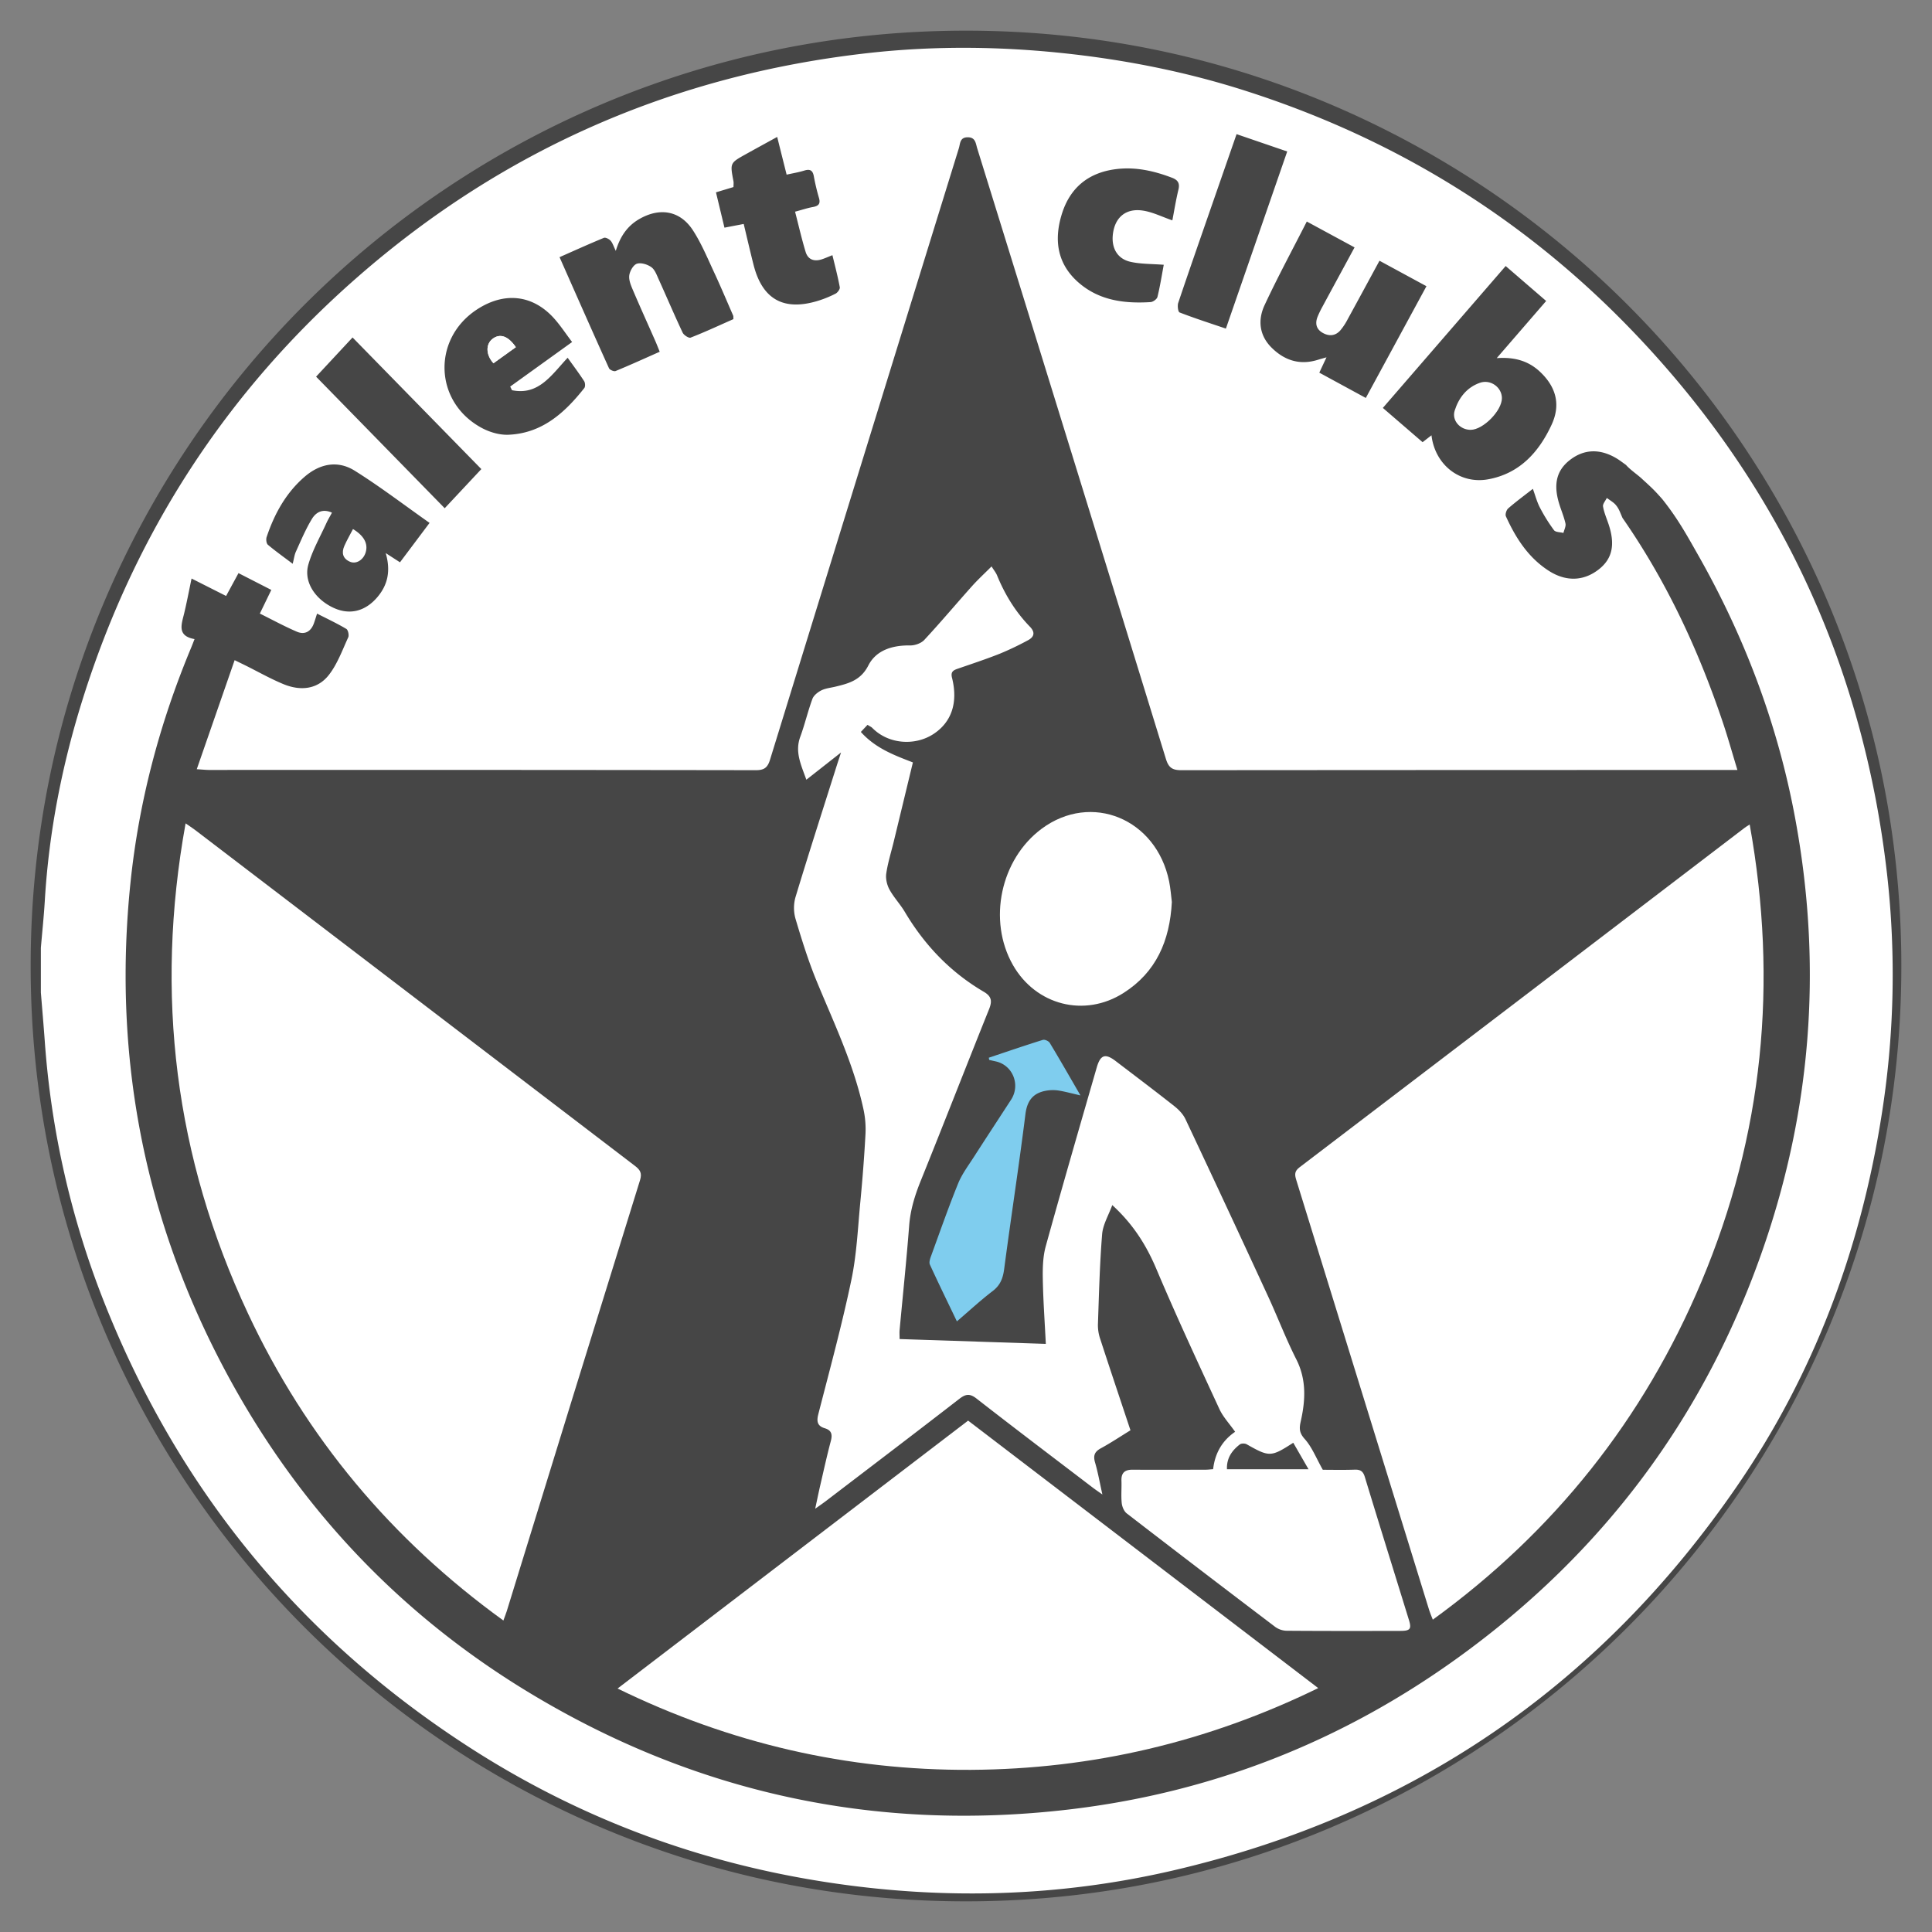 <svg id="Layer_1" data-name="Layer 1" xmlns="http://www.w3.org/2000/svg" viewBox="0 0 2048 2048"><rect x="0" y="0" width="2048" height="2048" fill="#808080" stroke="none"/><defs><style>.cls-1{opacity:0.45;}.cls-2{fill:#fff;}.cls-3{fill:#7fcdee;}</style></defs><title>TC_logo_light</title><g class="cls-1"><circle cx="1024" cy="1024" r="982"/><path d="M1024 2015.5c-133.85.0-263.7-26.22-385.94-77.92a994.92 994.92.0 01-527.64-527.64C58.72 1287.7 32.5 1157.85 32.5 1024s26.22-263.7 77.92-385.94A994.92 994.92.0 01638.06 110.42C760.3 58.72 890.15 32.5 1024 32.5s263.7 26.22 385.94 77.92a994.92 994.92.0 01527.64 527.64c51.7 122.24 77.92 252.09 77.92 385.94s-26.22 263.7-77.92 385.94a994.92 994.92.0 01-527.64 527.64C1287.7 1989.28 1157.85 2015.5 1024 2015.5zm0-1964C487.76 51.5 51.5 487.76 51.5 1024s436.26 972.5 972.5 972.5 972.5-436.26 972.5-972.5S1560.24 51.5 1024 51.5z"/></g><path class="cls-2" d="M43.32 1052.14v-47.45c1.42-16.69 3.19-33.37 4.19-50.09 4.32-72.71 18.28-143.72 40-213C142.83 565.22 239.77 415.45 379 293.69 534.14 158 714.86 79.44 919.49 56.34c72.92-8.23 146-7.21 219 1.29 61.25 7.13 121.35 19.41 180 38.05 156.57 49.77 293.07 132.82 407.66 250.71C1883.49 508.23 1974.66 702 2000.29 926a950.94 950.94.0 01-6 257.94c-22.43 141.44-71.67 272.93-152.79 391.13q-219.5 319.88-598.34 407.78c-121.52 28.16-244.22 31.27-367.53 12.25-136.29-21-262.78-68.4-378.48-143.15q-270.7-174.89-388.32-475.58a931.55 931.55.0 01-61.32-272C46.25 1086.93 44.73 1069.54 43.32 1052.14zM1841.73 816.21h-13.92q-287.76.0-575.54.22c-9.59.0-13.5-2.66-16.37-12q-99.62-323.69-2e2-647.14c-1.63-5.27-1.73-11.91-10.29-11.77-8.25.13-7.68 6.74-9.16 11.53Q916.2 481.13 816.27 805.3c-2.54 8.24-6 11.13-14.86 11.12q-289.85-.42-579.68-.24c-3.55.0-7.09-.41-13.15-.78 13.67-39.36 26.68-76.82 40.14-115.6 5.38 2.63 8.37 4.07 11.35 5.54 13.54 6.72 26.75 14.27 40.71 20 17.75 7.23 35.76 5.6 47.89-9.95 9-11.58 14.23-26.24 20.49-39.83 1-2.29-.17-7.79-2.05-8.9-9.85-5.83-20.25-10.72-31-16.2-1.54 4.73-2.4 7.67-3.45 10.53-3.2 8.65-9.73 12.16-18 8.62-13.13-5.64-25.74-12.52-39.22-19.2l12.16-25.07-34.78-17.81-13.15 24.22-36.6-18.49c-2.8 13.32-5 25-7.77 36.6-2.81 11.84-8.05 24.21 10.92 27.59-1.48 3.78-2.42 6.32-3.46 8.81-33.48 80.13-55.56 163.31-64.47 249.66-18.21 176.59 12 344.63 93 502.77 76.4 149.2 186 268.62 329.47 355.44 175.94 106.5 367 147.86 571.38 124.11 151.9-17.65 290.27-72 414.15-161.58 153.26-110.81 261.57-255.65 323.24-434.75q74.88-217.47 35.27-444.24c-17.88-103.27-53.78-200.09-105.72-291.09C1787.76 566.62 1778 549 1762 529c-8-9-10-11-21-21-4-4-13-10-17.39-15.16-3.53-2.48-6.46-4.8-9.63-6.72-17.77-10.78-34.86-10.2-49.94 1.59-13.83 10.8-17.54 25.25-11.46 45.59 2.16 7.24 5.24 14.24 6.87 21.58.68 3-1.35 6.7-2.15 10.07-3.42-.9-8.32-.7-10-2.92a176.32 176.32.0 01-15.09-24.28c-3-5.82-4.69-12.37-7.31-19.57-9.6 7.51-18.19 13.8-26.18 20.78-1.9 1.66-3.33 6.31-2.38 8.41 10.35 22.82 23.61 43.59 45.2 57.55 18.53 12 37.51 11.21 53.63-1.66 14.07-11.24 17.17-26.19 9.93-47.74-2.08-6.19-4.76-12.29-5.82-18.65-.44-2.7 2.58-6 4-9 4.6 3.2 7.67 5.14 9.62 7.53 3.2 3.9 4 6.61 7 13.61 45.83 65.9 79.36 137.35 105.2 213.3C1831 779.42 1835.83 796.88 1841.73 816.21zM1596.07 282 1465.88 432.41 1508 468.73l9.43-7.3c3.65 31.16 29.95 52 59.84 46.69 33.44-6 54-28.72 67.54-58 9.8-21.26 4.71-40-12.38-56.06-12.39-11.67-27.4-15.76-45.85-14.42L1639 319.05zM777.46 338.29c-.12-2.26.0-3-.21-3.61-6.6-15.11-13-30.34-19.93-45.28-7.12-15.22-13.59-31-22.61-45-13.51-21-34.83-24.79-56.67-12.41-12.81 7.26-20.55 18.38-25.27 33.93-2.4-4.91-3.37-8.38-5.52-10.79-1.6-1.79-5.36-3.71-7.1-3-15.49 6.36-30.74 13.29-47 20.47 17.74 40.05 34.9 79 52.4 117.71.81 1.79 5.28 3.73 7 3 15.48-6.38 30.72-13.33 46.78-20.44-1.87-4.59-3.19-8.06-4.68-11.44-7.9-17.93-16-35.76-23.68-53.79-2.11-5-4.55-10.67-3.92-15.67.58-4.6 4.28-11.13 8.08-12.4 4.35-1.45 11.24.7 15.33 3.64 3.79 2.73 5.72 8.39 7.83 13 8.51 18.78 16.56 37.77 25.35 56.42 1.24 2.63 6.5 6 8.4 5.28C747.28 352 762.21 345 777.46 338.29zm607.8-103.46c-15.49 30.43-31 59.12-44.75 88.62-7.29 15.63-5.71 31.93 7.28 44.92 13.63 13.63 29.92 19 49 13.1 2.67-.83 5.38-1.55 9.34-2.69-2.85 6.09-5 10.65-7.61 16.26l49.29 26.8 64.28-118.45-49.78-27c-11.73 21.6-22.64 41.82-33.71 62a62.26 62.26.0 01-7.95 12c-5.34 5.88-12.05 6.22-18.74 2.33s-8-9.92-5.24-16.88a102.49 102.49.0 014.88-10.2c11.22-20.8 22.51-41.56 34.34-63.39zM424 596.07l31.36-41.78c-27-19-52.32-38.4-79.25-55.26-18.13-11.36-37.06-7.62-53.37 6.51-19.81 17.17-31.88 39.31-40.1 63.75-.8 2.4-.31 6.78 1.34 8.18 8 6.75 16.53 12.8 26.28 20.16 1.47-5.72 1.88-9.52 3.39-12.81C319 573 324 561 330.7 550c4.06-6.7 11.08-11.18 21.19-6.55-2.14 4-4.23 7.41-5.87 11-6.62 14.62-14.83 28.81-19.18 44.1-5.15 18.12 7.21 36.83 26.94 45.87 17 7.77 33.39 3.63 46.14-11.31 11.3-13.23 14.37-28.26 8.94-46.82zM542.72 413.64l-1.89-3.86 65.63-47.22c-7-9.22-12.6-17.89-19.46-25.43-22.67-24.94-52.79-28-81.77-8.82-47.38 31.32-44.9 98 5.17 125.17 8.42 4.57 19 7.74 28.45 7.37 35.65-1.42 59.75-23.19 80.53-49.5 1.2-1.52 1-5.49-.14-7.27-5.38-8.29-11.33-16.2-17.51-24.85C584.75 397.28 571.1 419.47 542.72 413.64zM842.8 224.39c7.61-2 13.15-3.92 18.84-4.93 6-1.06 8.36-3.41 6.47-9.76a229.28 229.28.0 01-5.45-23c-1.18-6.36-4.25-7.7-10.16-5.87s-11.83 2.77-18.64 4.31c-3.38-13.45-6.58-26.19-10-40-12.33 6.78-22.84 12.52-33.31 18.34-16.77 9.32-16.72 9.33-13.08 28.47.37 1.92.05 4 .05 6.33l-18.56 5.6c3.08 12.82 6 24.95 9 37.45l20.4-3.93c3.55 14.79 6.83 29.08 10.43 43.28 9.24 36.51 31.73 49.24 67.91 38.32a115.37 115.37.0 0019-7.7c2.19-1.12 4.89-4.81 4.52-6.8-2.09-11.25-5-22.33-7.82-34-4.75 1.87-7.85 3.27-11.06 4.33-8.14 2.7-14.81.53-17.35-7.84C849.82 253.28 846.65 239.28 842.8 224.39zm390.83 56.28c-13.05-1-24.49-.69-35.29-3.14-13.61-3.08-20-14.13-18.76-28 1.69-18.63 13.44-29.13 32-26.29 10.39 1.59 20.26 6.61 31.17 10.36 2-10.42 3.78-21.59 6.43-32.54 1.64-6.76-.5-10.24-6.71-12.61-19.2-7.33-38.92-11.77-59.5-9.16-29.06 3.67-48.67 19.53-57.4 47.67-8.66 27.94-4.71 53.4 18.43 73.15 21.77 18.58 48.26 21.83 75.65 20.12 2.63-.16 6.72-3.1 7.29-5.44C1229.77 303.24 1231.61 291.48 1233.63 280.67zM335.07 399.28 471.41 538.75l38.83-41.49L373.73 357.73zM1310.82 142.2c-9.62 27.69-18.64 53.6-27.64 79.52-11.48 33.1-23.06 66.16-34.22 99.37-1 3-.17 9.49 1.45 10.12 15.88 6.13 32.11 11.36 49.09 17.13l65-187.76z"/><path class="cls-2" d="M546.82 368c-8.14-11.84-16.63-14.7-24.36-9.06s-7.63 17 .61 26.13z"/><path class="cls-2" d="M533.61 1717.81c-118.83-86-209.16-194.06-270.73-325.48-77.43-165.29-99-338.15-66.14-519.53 4 2.78 7 4.71 9.91 6.89Q439.78 1057.77 673 1235.81c5.55 4.24 7.8 7.69 5.46 15.22q-71 228.42-141.32 457C536.3 1710.63 535.28 1713.15 533.61 1717.81z"/><path class="cls-2" d="M1854.74 874c30.24 167.82 14.32 329-51.1 484.56q-91.8 218.33-284.79 358.34c-1.54-3.94-2.8-6.67-3.68-9.53q-70.55-228.37-141.14-456.76c-1.72-5.55-1.8-9.15 3.44-13.14q235.8-179.61 471.35-359.53C1850.14 876.88 1851.59 876 1854.74 874z"/><path class="cls-2" d="M891.55 797.64l-36.78 28.9C849 810.37 842.46 797 848.3 781.08c4.86-13.21 8-27 12.9-40.24 1.37-3.7 5.65-7.08 9.42-9 4.5-2.24 9.89-2.73 14.9-3.94 14.24-3.45 26.94-6.73 35-22.55 8.29-16.23 25.64-21.45 44.23-21.16 5 .08 11.64-2.22 15-5.81 17.31-18.62 33.67-38.11 50.63-57.07 6.28-7 13.27-13.42 20.71-20.88 2.68 4.29 4.68 6.68 5.8 9.42 8.27 20.28 19.51 38.64 34.78 54.39 6 6.15 4.64 11-2.22 14.59A315 315 0 011059.73 693c-14.7 5.81-29.73 10.77-44.68 15.93-4.77 1.64-7.42 3.36-5.88 9.54 6.63 26.48-.56 47.28-19.92 59.79s-47.39 10.84-64.64-6.69c-.92-.93-2.25-1.47-5-3.21l-7.08 7.53c15.43 17.24 35.08 24.58 55.17 32.31-6.86 28.37-13.54 56-20.24 83.7-2.76 11.35-6.32 22.59-8 34.09-.79 5.41.72 12 3.37 16.89 4.57 8.39 11.41 15.52 16.31 23.78 20.91 35.22 48.34 63.95 83.75 84.69 8.2 4.8 9 9.83 5.6 18.34-24.35 60.57-48 121.42-72.44 181.94-6.23 15.43-11 30.76-12.29 47.51-2.85 37-6.74 73.93-10.15 110.89-.25 2.64.0 5.31.0 9.42l155 5.13c-1.19-24.13-2.83-46.65-3.21-69.2-.2-11.49.13-23.49 3.17-34.45 17.49-63.24 35.8-126.26 54-189.31 3.94-13.66 9.11-15.23 20.14-6.8 20.76 15.87 41.64 31.57 62.14 47.77 4.69 3.7 9.3 8.5 11.8 13.81q44.15 93.67 87.52 187.7c10.23 22.14 18.91 45.05 29.92 66.78s9.73 43.62 4.73 65.9c-1.69 7.53-1.59 12.14 4.24 18.64 7.69 8.57 12.08 20.1 19.16 32.61 9.06.0 21.36.3 33.64-.12 6.06-.21 9 1.5 10.89 7.69 15.38 50.62 31.18 101.11 46.77 151.66 2.92 9.48 1.37 11.54-9 11.56-40.23.09-80.45.16-120.68-.15a21.66 21.66.0 01-12.11-4.13q-78.9-59.8-157.31-120.25c-2.93-2.26-4.94-7.11-5.34-11-.82-7.82.0-15.79-.3-23.69-.29-8.42 3.61-11.72 11.82-11.66 25.79.18 51.57.07 77.36.0 2.36.0 4.73-.32 8-.55 1.88-16.44 9.25-30 23.32-39.62-6-8.59-12.77-15.69-16.66-24.1-22.75-49.25-45.66-98.45-66.78-148.41-10.65-25.2-24.48-47.36-46.78-67.82-4 10.93-9.94 20.69-10.76 30.87-2.58 31.84-3.34 63.84-4.46 95.78a44.88 44.88.0 002.38 15.07c10.41 32 21.13 63.9 32.12 97-10.47 6.43-20.7 13.27-31.46 19.13-6.71 3.65-8.16 7.81-6.08 15 3 10.15 4.8 20.62 7.78 33.94-5-3.55-7.85-5.48-10.6-7.58-41-31.28-82.13-62.38-122.79-94.09-7.22-5.63-11.58-4.88-18.33.34-47 36.4-94.38 72.39-141.65 108.49-3 2.26-6.05 4.35-11.08 7.94 2.08-9.65 3.6-17.17 5.33-24.64 3.65-15.73 7.09-31.52 11.24-47.12 1.82-6.86.88-11.37-6.28-13.52-7.9-2.37-9-7.06-7-14.86 12.13-47.26 25-94.41 35-142.13 5.71-27.06 6.9-55.1 9.55-82.75 2.32-24.29 4.23-48.63 5.52-73a100.25 100.25.0 00-2.38-26.34c-10.26-47-30.94-90.21-49.19-134.35-8.91-21.54-15.87-43.94-22.54-66.29a42.33 42.33.0 01-.22-23c14.21-47 29.29-93.77 44.1-140.6C888.37 807.28 889.53 803.83 891.55 797.64zm495.54 759.82-16.18-28.08c-23.72 15.31-25.32 15.24-49.48 1.56-1.83-1-5.57-1-7.13.19-8.37 6.45-14.15 14.53-13.67 26.33z"/><path class="cls-2" d="M654.65 1789.91l371.58-284 371.13 283.54c-117.21 57.19-239.54 85.93-368.09 86.66C898.43 1876.84 774 1848.18 654.65 1789.91z"/><path class="cls-2" d="M1242.21 956.16c-2.18 41.33-16.74 74.47-51.2 96.41-41.41 26.37-93 13-117.3-29.66-26.85-47.2-13.16-112 30.49-144.41 52.64-39 121.52-10.68 135.12 55.76C1240.89 942 1241.4 949.86 1242.21 956.16z"/><path class="cls-3" d="M1048.17 1121.22c19.07-6.38 38.1-12.91 57.3-18.91 2-.62 6.15 1.25 7.31 3.17 10.64 17.59 20.83 35.46 32.56 55.69-8.88-2-15.51-3.85-22.25-5a40.78 40.78.0 00-12.08-.29c-14.57 1.92-22 9.34-24 25.06-6.83 54.8-15.32 109.39-22.53 164.15-1.29 9.8-4 17.2-12.13 23.42-12.75 9.74-24.57 20.69-38 32.2-10-20.87-19.59-40.46-28.67-60.28-1-2.28.2-6 1.21-8.76 9.41-25.8 18.47-51.75 28.8-77.19 4.07-10 10.86-19 16.78-28.23 13-20.23 26.2-40.31 39.29-60.47 10.21-15.74 1.86-36.66-16.17-40.63-2.33-.51-4.65-1.05-7-1.58C1048.46 1122.79 1048.31 1122 1048.17 1121.22z"/><path class="cls-2" d="M1592.09 421.89c.17 13.27-19.71 33.58-33 33.75-11.25.15-20.4-9.94-17.06-20.43 4.31-13.53 12.74-24.51 26.68-29.42C1580 401.8 1591.94 410.48 1592.09 421.89z"/><path class="cls-2" d="M374.18 560.83c12 7.25 16.25 15.83 13.38 24.93-2.48 7.84-9.93 12.49-16.44 9.76-7.87-3.31-9.26-9.59-6.07-16.88C367.62 572.76 370.89 567.19 374.18 560.83z"/><path class="cls-2" d="M546.82 368l-23.75 17.07c-8.24-9.12-8.35-20.47-.61-26.13S538.68 356.18 546.82 368z"/></svg>